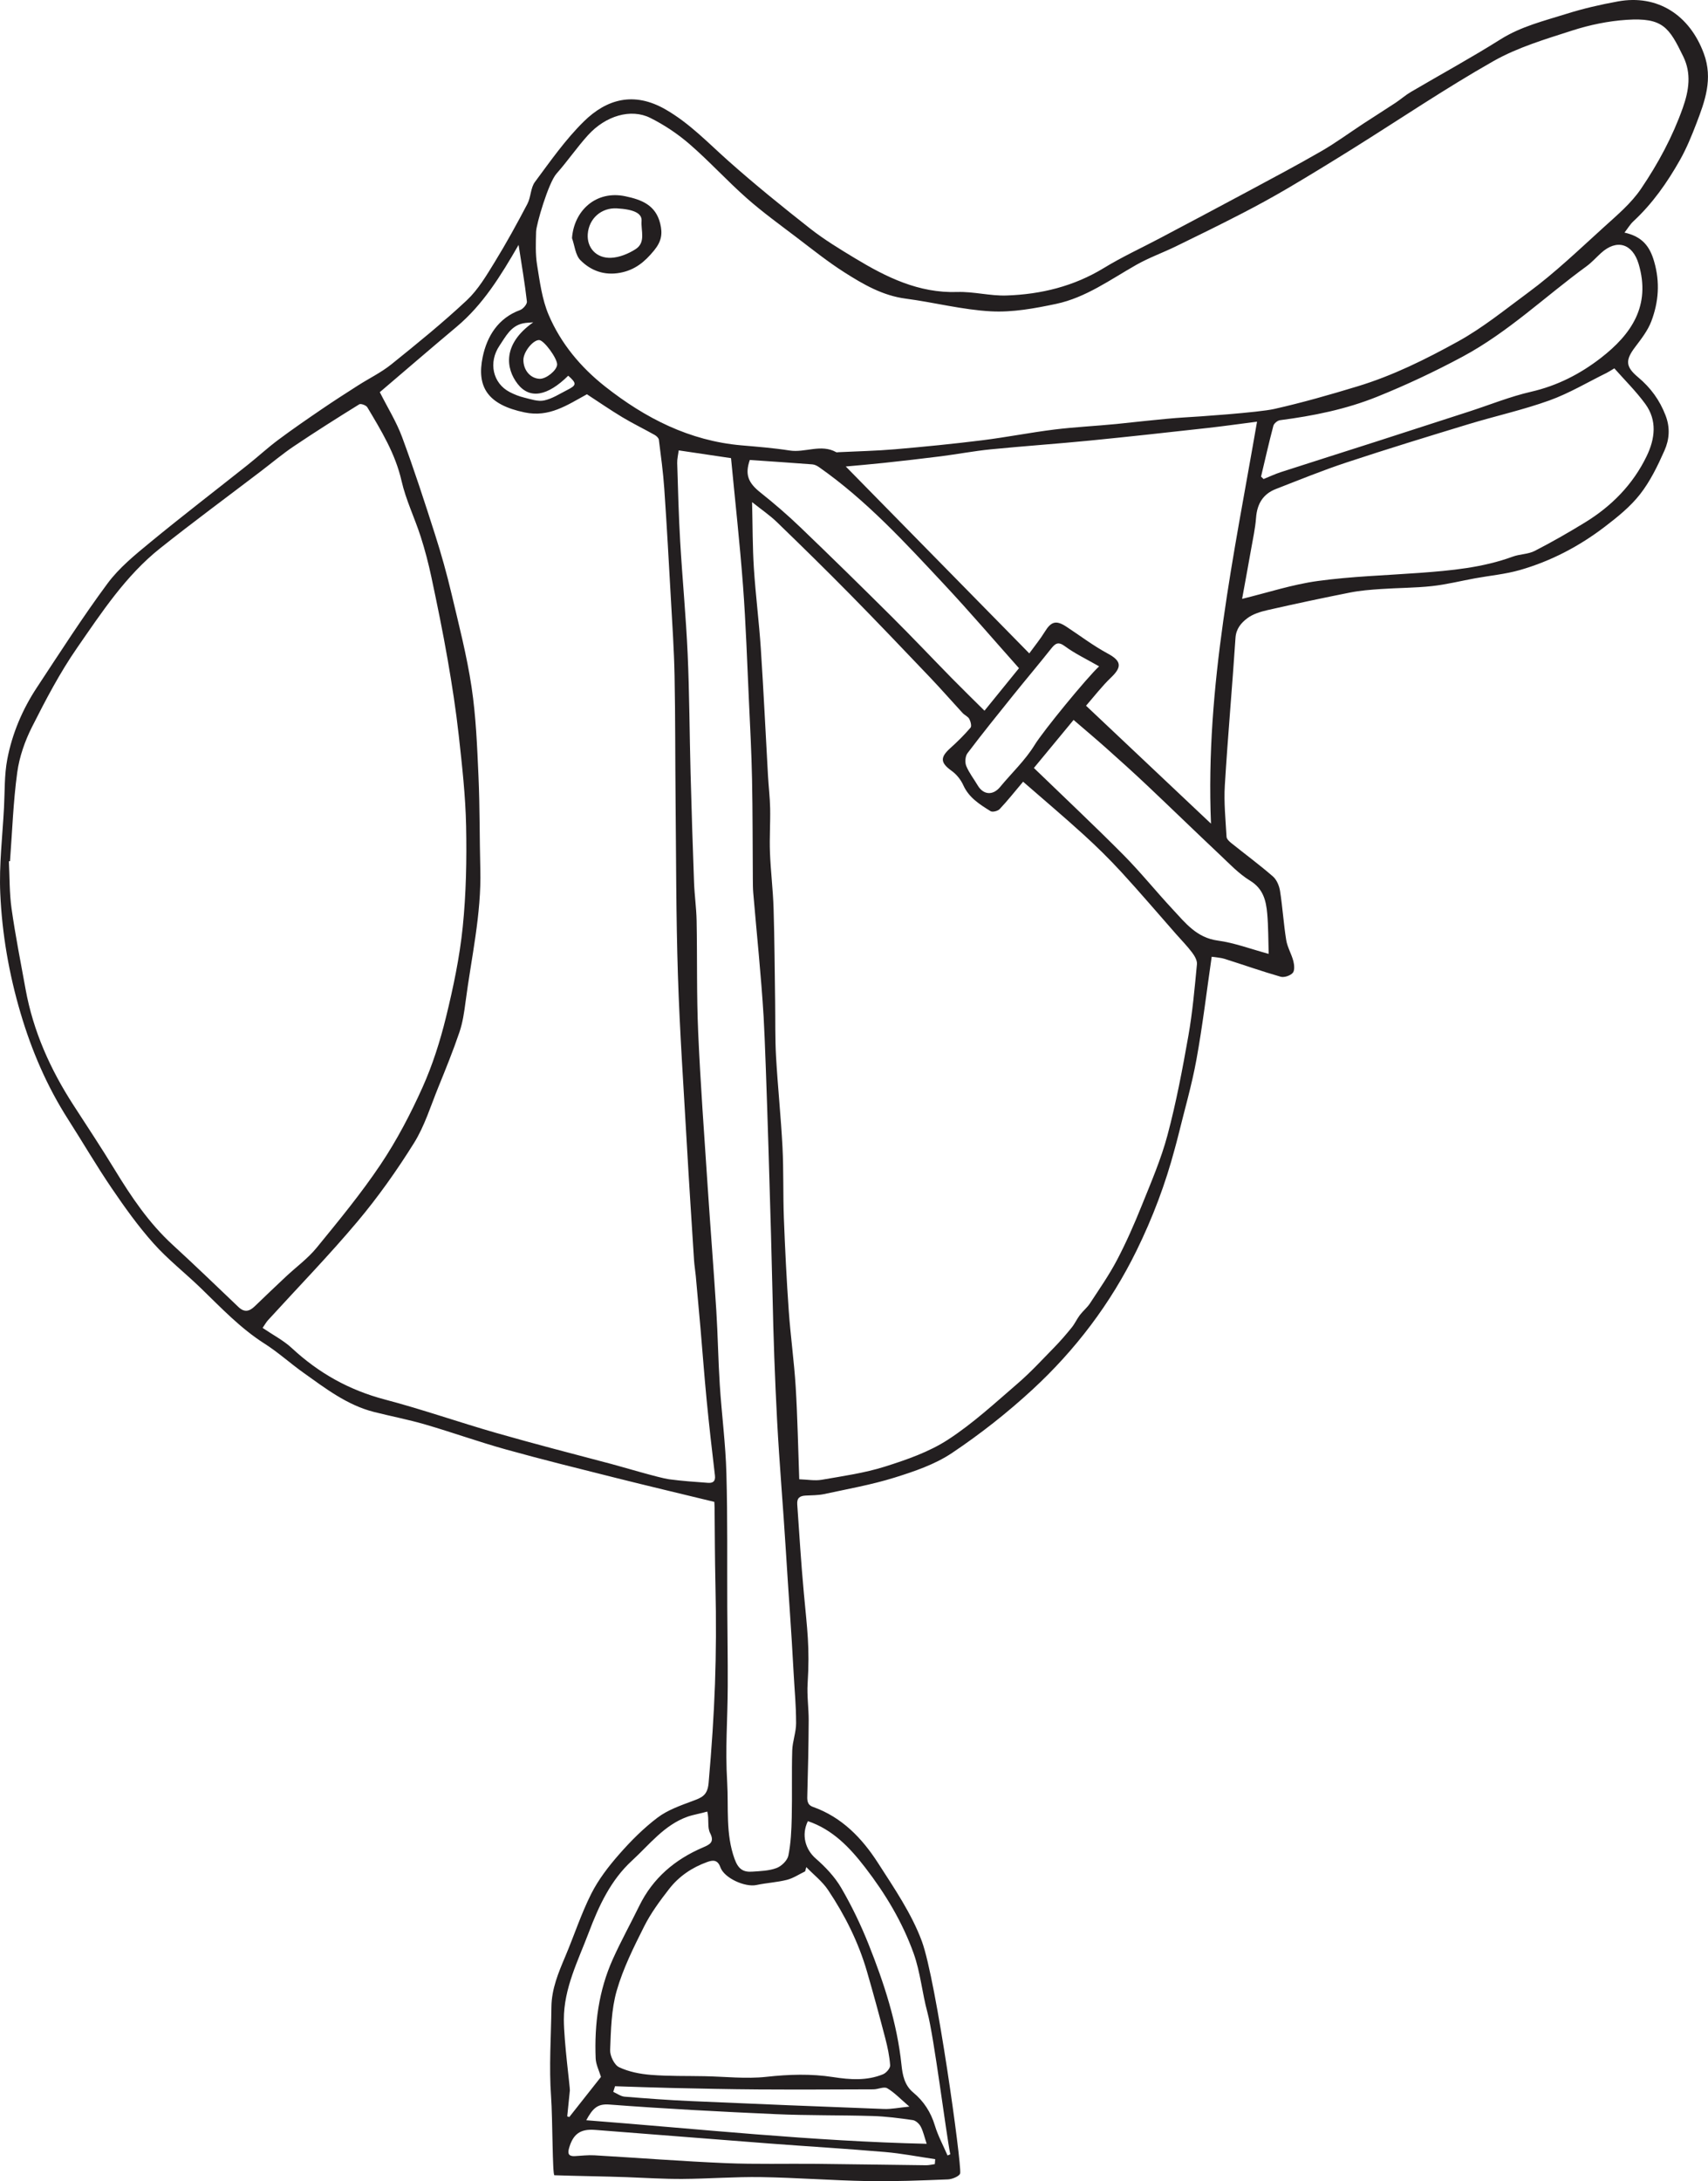 <?xml version="1.0" encoding="UTF-8"?><svg xmlns="http://www.w3.org/2000/svg" xmlns:xlink="http://www.w3.org/1999/xlink" height="2827.0" preserveAspectRatio="xMidYMid meet" version="1.0" viewBox="0.0 0.0 2214.6 2827.0" width="2214.6" zoomAndPan="magnify"><defs><clipPath id="a"><path d="M 0 0 L 2214.559 0 L 2214.559 2826.98 L 0 2826.98 Z M 0 0"/></clipPath></defs><g><g clip-path="url(#a)" id="change1_2"><path d="M 699.762 490.953 C 708.094 491.23 721.75 480.27 722.363 472.793 C 723.012 464.922 705.285 440.676 698.922 440.727 C 690.859 440.797 678.707 456.129 678.637 466.289 C 678.547 479.82 687.727 490.535 699.762 490.953 Z M 691.367 417.762 C 686.863 418.195 682.258 418.18 677.871 419.152 C 662.18 422.637 655.621 436.27 647.758 447.855 C 632.859 469.793 639.02 496.883 660.945 508.176 C 666.816 511.211 673.133 513.727 679.535 515.27 C 688.086 517.332 697.445 520.715 705.5 519.016 C 716.07 516.777 725.809 510.324 735.719 505.312 C 747.801 499.227 747.844 496.762 736.766 486.945 C 709.93 513.43 686.84 517.801 671.07 497.441 C 655.832 477.754 651.227 446.066 691.367 417.762 Z M 797.457 2703.879 C 796.691 2706.32 795.922 2708.758 795.156 2711.199 C 800.059 2713.359 804.836 2717 809.883 2717.418 C 838.637 2719.801 867.43 2721.91 896.254 2723.18 C 979.566 2726.871 1062.891 2730.25 1146.223 2733.371 C 1155.742 2733.719 1165.363 2731.66 1179.094 2730.309 C 1167.613 2720.48 1159.82 2712.07 1150.344 2706.488 C 1146.152 2704.031 1138.582 2707.891 1132.543 2707.918 C 1082.613 2708.109 1032.684 2708.34 982.758 2708.039 C 945.293 2707.809 907.828 2706.938 870.371 2706.121 C 846.062 2705.59 821.762 2704.641 797.457 2703.879 Z M 760.137 2747.961 C 908.449 2759.43 1053.863 2775.191 1201.535 2778.508 C 1198.523 2769.449 1197.055 2762.32 1193.781 2756.148 C 1191.832 2752.469 1187.352 2748.328 1183.512 2747.781 C 1166.273 2745.289 1148.883 2743.02 1131.484 2742.488 C 1089.562 2741.211 1047.562 2741.941 1005.664 2740.07 C 933.742 2736.852 861.816 2733.09 790.039 2727.621 C 774.281 2726.418 768.453 2732.871 760.137 2747.961 Z M 1212.094 2804.852 C 1212.266 2802.719 1212.422 2800.578 1212.594 2798.449 C 1190.871 2795.27 1169.254 2791.008 1147.434 2789.141 C 1097.492 2784.852 1047.441 2781.918 997.469 2778.109 C 922.121 2772.359 846.805 2766.258 771.461 2760.469 C 752.09 2758.98 742.863 2766.059 737.691 2784.668 C 735.664 2791.969 738.043 2794.852 745.348 2794.469 C 753.801 2794.02 762.301 2792.93 770.703 2793.418 C 827.383 2796.699 884.004 2801.141 940.715 2803.551 C 979.953 2805.219 1019.312 2804.09 1058.602 2804.488 C 1105.98 2804.969 1153.352 2805.77 1200.73 2806.301 C 1204.512 2806.34 1208.301 2805.359 1212.094 2804.852 Z M 1425.113 863.633 C 1408.414 854.043 1393.742 847.156 1380.965 837.703 C 1372.055 831.113 1368.352 833.801 1362.773 840.859 C 1346.754 861.082 1330.055 880.785 1313.875 900.887 C 1293.824 925.809 1273.723 950.699 1254.445 976.211 C 1251.523 980.059 1250.945 988.02 1252.812 992.652 C 1256.422 1001.582 1262.664 1009.422 1267.613 1017.816 C 1275.035 1030.426 1287.414 1031.258 1296.723 1020.004 C 1311.723 1001.859 1329.312 985.402 1341.484 965.562 C 1352.684 947.281 1409.203 878.41 1425.113 863.633 Z M 1047.492 2360.309 C 1038.691 2378.367 1044.371 2397.148 1057.672 2408.75 C 1070.254 2419.707 1082.363 2432.469 1090.691 2446.758 C 1104.344 2470.148 1116.203 2494.84 1126.242 2520.008 C 1146.293 2570.309 1163.121 2621.641 1168.844 2676.02 C 1170.211 2689.059 1172.625 2702.488 1184.012 2711.941 C 1197.723 2723.309 1206.922 2737.48 1212.172 2754.859 C 1216.215 2768.211 1223.012 2780.719 1228.582 2793.609 C 1229.762 2793.121 1230.953 2792.629 1232.133 2792.141 C 1226.711 2765.121 1210.914 2639.07 1202.555 2608.398 C 1195.645 2583.059 1193.414 2556.219 1184.613 2531.66 C 1170.145 2491.277 1148.082 2454.508 1121.773 2420.406 C 1101.723 2394.406 1079.664 2371.211 1047.492 2360.309 Z M 917.09 2347.891 C 909.273 2350.23 898.477 2352.059 891.453 2354.559 C 861.102 2365.398 842.02 2390.809 819.477 2411.469 C 791.816 2436.828 776.434 2470.141 763.352 2504.73 C 749.457 2541.469 731.043 2576.922 731.102 2617.52 C 731.145 2645.688 739.23 2705.949 738.898 2709.281 C 737.785 2720.5 736.613 2731.699 735.461 2742.918 C 736.359 2743.211 737.262 2743.508 738.16 2743.809 C 752.059 2726.211 765.961 2708.609 779.215 2691.828 C 776.793 2683.699 772.648 2675.781 772.328 2667.719 C 770.578 2623.418 776.23 2580.078 794.523 2539.32 C 805.047 2515.859 817.555 2493.301 828.867 2470.18 C 846.582 2434 875.234 2409.859 911.727 2394.289 C 920.238 2390.66 926.746 2387.5 920.758 2375.848 C 916.793 2368.129 919.719 2358.68 917.09 2347.891 Z M 1644.965 1236.285 C 1644.414 1218.957 1644.625 1201.547 1643.094 1184.285 C 1641.605 1167.355 1638.016 1151.906 1620.895 1141.434 C 1606.273 1132.504 1594.043 1119.457 1581.395 1107.547 C 1549.605 1077.602 1518.305 1047.164 1486.555 1017.176 C 1469.422 1001.012 1451.902 985.262 1434.312 969.586 C 1420.746 957.496 1406.812 945.824 1392.012 933.078 C 1374.465 954.305 1356.984 975.465 1340.543 995.34 C 1380.395 1033.859 1418.996 1070.09 1456.266 1107.617 C 1478.734 1130.254 1498.793 1155.258 1520.574 1178.617 C 1536.926 1196.156 1551.555 1215.336 1578.824 1219.023 C 1600.656 1221.977 1621.793 1230.027 1644.965 1236.285 Z M 1321.223 866.027 C 1287.852 828.562 1256.914 792.418 1224.453 757.699 C 1173.613 703.344 1123.262 648.312 1061.754 605.301 C 1059.301 603.602 1056.215 602.09 1053.312 601.867 C 1026.332 599.785 999.332 598.016 972.215 596.141 C 965.715 614.855 969.938 625.59 985.898 638.285 C 1003.684 652.422 1020.984 667.32 1037.383 683.051 C 1077.32 721.344 1116.852 760.09 1156.094 799.113 C 1182.613 825.477 1208.293 852.672 1234.484 879.363 C 1247.812 892.941 1261.453 906.195 1276.484 921.125 C 1291.984 902.031 1306.434 884.238 1321.223 866.027 Z M 1635.082 617.699 C 1636.184 618.758 1637.285 619.797 1638.383 620.855 C 1645.934 617.82 1653.324 614.301 1661.055 611.805 C 1702.164 598.5 1743.379 585.512 1784.535 572.277 C 1824.809 559.34 1865.043 546.277 1905.281 533.238 C 1931.922 524.602 1958.074 513.949 1985.254 507.723 C 2019.141 499.938 2048.836 484.727 2075.699 463.914 C 2115.312 433.234 2140.598 396.238 2124.746 342.371 C 2116.906 315.781 2096.371 309.176 2075.734 328.098 C 2069.473 333.82 2063.75 340.273 2056.934 345.23 C 2003.41 384.203 1955.578 430.527 1896.332 462.285 C 1860.152 481.691 1823.316 499.02 1785.438 514.262 C 1745.129 530.496 1702.703 539.031 1659.652 544.613 C 1656.445 545.031 1651.863 548.793 1651.062 551.828 C 1645.285 573.664 1640.312 595.707 1635.082 617.699 Z M 1045.453 2419.891 C 1044.941 2421.73 1044.434 2423.578 1043.922 2425.43 C 1036.082 2429.188 1028.582 2434.309 1020.32 2436.398 C 1007.414 2439.668 993.863 2440.316 980.809 2443.109 C 966.156 2446.25 939.086 2434.238 934.082 2420.156 C 930.59 2410.328 924.582 2410.578 917.242 2413.191 C 897.516 2420.219 880.438 2431.719 867.672 2448.121 C 855.68 2463.527 843.848 2479.551 835.129 2496.898 C 821.578 2523.871 807.863 2551.359 799.598 2580.18 C 792.594 2604.609 792.141 2631.18 791.102 2656.891 C 790.793 2664.461 796.488 2676.301 802.723 2679.258 C 815.27 2685.199 829.941 2688.051 843.977 2689.168 C 867.109 2691 890.426 2690.438 913.668 2690.891 C 940.352 2691.41 967.328 2694.59 993.641 2691.711 C 1022.852 2688.508 1051.434 2687.559 1080.395 2692.059 C 1102.113 2695.43 1124.043 2697 1144.965 2688.379 C 1149.102 2686.668 1154.414 2680.559 1154.164 2676.809 C 1153.371 2664.969 1150.832 2653.129 1147.82 2641.59 C 1140.293 2612.719 1132.461 2583.91 1124.133 2555.258 C 1113.113 2517.309 1095.543 2482.25 1073.672 2449.57 C 1066.191 2438.387 1054.973 2429.711 1045.453 2419.891 Z M 1610.523 776.168 C 1643.914 768.035 1675.805 757.488 1708.535 753.016 C 1752.188 747.031 1796.484 745.73 1840.52 742.504 C 1881.52 739.488 1922.363 735.777 1961.441 721.434 C 1970.598 718.066 1981.367 718.398 1989.867 714.043 C 2012.031 702.703 2033.691 690.25 2054.938 677.258 C 2089.559 656.082 2117.34 627.949 2135.082 591.148 C 2145.922 568.688 2148.926 544.91 2133.281 523.488 C 2121.242 507.012 2106.5 492.531 2093.164 477.406 C 2087.754 480.617 2085.586 482.125 2083.242 483.27 C 2058.527 495.41 2034.613 509.77 2008.855 519.031 C 1974.5 531.383 1938.547 539.273 1903.547 549.922 C 1850.754 565.98 1797.941 582.164 1745.547 599.508 C 1714.715 609.703 1684.582 622.035 1654.285 633.797 C 1637.543 640.301 1629.953 653.168 1628.613 671.051 C 1627.586 684.801 1624.543 698.418 1622.145 712.051 C 1618.305 733.867 1614.254 755.633 1610.523 776.168 Z M 1334.574 846.828 C 1342.324 836.16 1349.094 827.992 1354.551 819.023 C 1362.863 805.426 1369.324 803.469 1382.645 812.207 C 1400.504 823.934 1417.621 836.992 1436.355 847.07 C 1453.695 856.418 1455.195 864.117 1440.832 877.855 C 1428.543 889.598 1418.113 903.297 1408.164 914.656 C 1462.402 965.84 1514.895 1015.355 1570.172 1067.508 C 1562.723 888.883 1600.102 719.09 1629.875 546.523 C 1607.043 549.453 1586.383 552.402 1565.652 554.707 C 1514.812 560.344 1463.973 566.016 1413.074 571.012 C 1370.223 575.242 1327.242 578.156 1284.383 582.406 C 1262.723 584.574 1241.254 588.668 1219.645 591.426 C 1195.023 594.562 1170.344 597.32 1145.664 599.992 C 1128.703 601.812 1111.703 603.199 1096.621 604.605 C 1175.113 684.508 1254.062 764.859 1334.574 846.828 Z M 880.047 583.723 C 879.363 589.102 877.898 594.703 878.066 600.254 C 879.105 634.125 879.953 668.016 881.926 701.836 C 884.77 750.465 889.449 799.012 891.625 847.676 C 893.918 899.012 894.023 950.453 895.395 1001.828 C 896.652 1049.156 898.152 1096.504 899.902 1143.836 C 900.516 1160.336 902.922 1176.785 903.234 1193.273 C 904.148 1241.535 903.145 1289.855 905.266 1338.047 C 908.191 1404.496 913.133 1470.867 917.52 1537.246 C 921.07 1591.035 925.367 1644.766 928.766 1698.566 C 930.793 1730.656 931.211 1762.855 933.277 1794.949 C 935.746 1833.258 940.84 1871.457 941.859 1909.789 C 943.5 1971.469 942.699 2021.449 942.984 2083.156 C 943.16 2121.188 943.746 2147.449 943.59 2185.477 C 943.395 2230.918 940.215 2264.719 942.871 2309.969 C 944.805 2342.938 940.633 2376.629 952.434 2409.25 C 957.176 2422.348 963.465 2426.609 975.273 2425.789 C 985.945 2425.051 997.156 2424.75 1006.934 2421.078 C 1013.344 2418.668 1020.922 2411.27 1022.203 2404.938 C 1025.453 2388.848 1026.191 2372.117 1026.574 2355.617 C 1027.242 2326.668 1026.371 2297.676 1027.211 2268.73 C 1027.562 2256.891 1032.262 2245.137 1032.223 2233.348 C 1032.133 2208.039 1030.434 2194.488 1029.07 2169.199 C 1025.812 2108.07 1022.66 2070.469 1018.914 2009.367 C 1015.453 1953.148 1010.562 1897.008 1007.582 1840.766 C 1004.703 1786.406 1002.773 1731.977 1001.652 1677.547 C 1000.234 1608.797 993.184 1368.766 990.102 1317.586 C 986.879 1264.086 981.191 1210.727 976.672 1157.305 C 976.18 1151.527 976.172 1145.695 976.129 1139.887 C 975.805 1096.535 975.969 1053.18 975.098 1009.84 C 974.418 975.914 972.645 941.992 971.055 908.066 C 968.734 858.48 967.113 808.828 963.41 759.344 C 959.293 704.332 953.176 649.457 947.859 593.785 C 924.492 590.316 903.059 587.141 880.047 583.723 Z M 1652.145 530.062 C 1688.535 521.875 1724.516 511.559 1760.238 500.719 C 1805.918 486.859 1848.375 465.77 1890.227 442.688 C 1922.902 424.684 1951.398 401.27 1980.969 379.539 C 2016.09 353.715 2047.812 323.152 2080.242 293.809 C 2097.066 278.562 2115.035 263.406 2127.609 244.883 C 2149.773 212.223 2168.625 177.383 2181.965 139.691 C 2189.961 117.078 2193.184 95.172 2182.59 73.371 C 2164.133 35.422 2156.086 22.605 2109.086 25.695 C 2085.324 27.273 2061.234 32.25 2038.531 39.57 C 2003.742 50.773 1967.789 61.402 1936.293 79.27 C 1874.289 114.441 1815.059 154.523 1754.547 192.348 C 1726.574 209.812 1698.453 227.07 1670.043 243.809 C 1650.125 255.516 1629.816 266.613 1609.281 277.191 C 1581.176 291.691 1552.773 305.637 1524.324 319.461 C 1507.465 327.664 1489.621 334.027 1473.375 343.238 C 1439.703 362.332 1407.832 385.711 1369.344 393.863 C 1341.684 399.707 1312.863 405.016 1284.934 403.508 C 1247.832 401.531 1211.203 391.902 1174.184 387.031 C 1144.414 383.109 1119.473 368.629 1095.172 353.191 C 1073.523 339.457 1053.383 323.273 1032.922 307.734 C 1011.074 291.121 988.734 274.992 968.203 256.848 C 942.812 234.426 919.891 209.188 894.305 186.988 C 878.91 173.633 861.41 161.93 843.184 152.824 C 818.027 140.25 785.234 150.012 762.398 175.195 C 747.996 191.082 735.824 208.98 721.582 225.023 C 711.105 236.816 695.309 290.879 695.09 300.328 C 694.754 314.637 694.082 329.223 696.359 343.238 C 699.93 365.176 702.816 388.02 711.414 408.172 C 727.195 445.148 752.879 475.949 784.484 500.875 C 836.531 541.926 893.91 571.324 961.336 577.203 C 982.188 579.008 1003.113 580.652 1023.773 583.879 C 1043.953 587.055 1064.543 575 1084.305 586.102 C 1084.973 586.48 1086.062 586.137 1086.953 586.082 C 1111.473 584.867 1136.043 584.383 1160.484 582.285 C 1198.184 579.043 1235.863 575.312 1273.402 570.648 C 1304.773 566.762 1335.852 560.57 1367.223 556.684 C 1393.973 553.391 1420.961 552.16 1447.805 549.504 C 1455.246 548.777 1512.734 542.309 1534.152 541.109 C 1552.695 540.105 1631.934 534.625 1652.145 530.062 Z M 1036.301 1917.246 C 1047 1917.586 1056.523 1919.426 1065.453 1917.879 C 1092.922 1913.086 1120.863 1909.188 1147.324 1900.836 C 1175.535 1891.938 1204.555 1881.867 1229.082 1865.945 C 1261.383 1844.996 1290.133 1818.398 1319.465 1793.129 C 1336.344 1778.586 1351.543 1762.047 1367.152 1746.066 C 1375.062 1737.965 1382.484 1729.348 1389.613 1720.535 C 1393.645 1715.566 1396.293 1709.488 1400.172 1704.367 C 1404.191 1699.078 1409.633 1694.797 1413.234 1689.277 C 1425.312 1670.809 1438.043 1652.605 1448.285 1633.117 C 1460.223 1610.387 1470.621 1586.727 1480.215 1562.887 C 1492.383 1532.656 1505.445 1502.465 1513.805 1471.117 C 1525.074 1428.867 1533.215 1385.695 1540.832 1342.598 C 1546.262 1311.906 1548.973 1280.707 1551.965 1249.645 C 1552.434 1244.758 1548.844 1238.715 1545.574 1234.387 C 1539.234 1225.984 1531.766 1218.438 1524.793 1210.508 C 1501.215 1183.715 1478.086 1156.527 1453.945 1130.254 C 1438.324 1113.254 1421.773 1097.016 1404.684 1081.469 C 1379.164 1058.281 1352.793 1036.027 1326.555 1013.152 C 1315.383 1026.387 1306.254 1037.953 1296.172 1048.621 C 1293.762 1051.168 1286.883 1052.902 1284.352 1051.309 C 1270.375 1042.617 1256.332 1033.93 1248.992 1017.645 C 1245.832 1010.621 1240.332 1003.699 1234.102 999.227 C 1219.352 988.664 1218.602 981.828 1232.113 969.688 C 1241.375 961.363 1250.281 952.555 1258.383 943.117 C 1260.082 941.141 1258.543 935.02 1256.762 931.758 C 1255.004 928.566 1250.715 926.902 1248.082 924.059 C 1233.902 908.707 1220.184 892.941 1205.762 877.82 C 1171.414 841.781 1137.074 805.738 1102.141 770.273 C 1070.941 738.586 1039.164 707.469 1007.203 676.562 C 998.066 667.738 987.375 660.523 975.148 650.773 C 975.93 682.305 975.742 709.465 977.48 736.488 C 979.719 771.207 984.18 805.793 986.469 840.512 C 990.09 895.406 992.66 950.367 995.773 1005.297 C 996.574 1019.449 998.301 1033.582 998.578 1047.754 C 998.953 1066.707 997.594 1085.699 998.32 1104.637 C 999.246 1128.906 1002.262 1153.094 1003.023 1177.367 C 1004.273 1217.727 1004.453 1258.125 1005.055 1298.508 C 1005.41 1322.215 1004.883 1345.965 1006.23 1369.617 C 1008.453 1408.645 1012.562 1447.566 1014.574 1486.598 C 1016.152 1517.285 1015.203 1548.098 1016.375 1578.816 C 1017.902 1618.809 1019.891 1658.785 1022.691 1698.707 C 1025.004 1731.668 1029.672 1764.469 1031.691 1797.426 C 1034.094 1836.527 1034.785 1875.738 1036.301 1917.246 Z M 340.504 1721.047 C 354.316 1730.445 367.754 1737.348 378.406 1747.246 C 413.168 1779.527 452.668 1801.668 498.848 1813.816 C 547.504 1826.617 595.109 1843.348 643.504 1857.207 C 692.973 1871.367 742.801 1884.266 792.562 1897.375 C 805.672 1900.828 855.207 1915.578 867.395 1917.219 C 884.141 1919.469 901.047 1920.617 917.91 1921.848 C 924.102 1922.297 927.93 1920.18 926.996 1912.348 C 923.117 1879.918 919.453 1847.457 916.281 1814.957 C 913.246 1783.848 910.957 1752.656 908.262 1721.52 C 906.297 1698.828 904.23 1676.156 902.133 1653.477 C 901.516 1646.824 900.344 1640.207 899.918 1633.547 C 896.699 1583.168 893.391 1532.785 890.523 1482.387 C 886.383 1409.648 881.348 1336.926 878.996 1264.125 C 876.547 1188.156 876.719 1112.105 875.945 1036.098 C 875.402 982.695 875.695 929.297 874.645 875.93 C 873.988 842.457 871.703 809 869.84 775.562 C 867.184 728.059 864.559 680.535 861.281 633.066 C 859.824 611.961 856.953 590.957 854.285 569.953 C 853.992 567.648 851.172 565.012 848.859 563.711 C 834.934 555.887 820.508 548.914 806.84 540.695 C 790.879 531.086 775.523 520.453 761.012 511.004 C 735.145 525.137 712.23 541.145 680.391 534.555 C 632.246 524.566 617.766 501.465 625.898 462.492 C 631.367 436.285 645.637 412.316 674.297 401.875 C 678.246 400.438 683.578 394.227 683.188 390.812 C 680.551 367.535 676.555 344.418 672.398 317.395 C 648.953 358.066 626.023 395.043 592.066 423.52 C 558.316 451.824 524.961 480.582 492.457 508.281 C 502.52 528.242 514.008 546.66 521.395 566.59 C 536.852 608.301 550.598 650.652 564.152 693.039 C 572.133 718 579.215 743.301 585.258 768.797 C 594.824 809.172 605.281 849.496 611.43 890.445 C 617.168 928.637 618.676 967.539 620.406 1006.215 C 622.199 1046.328 621.727 1086.531 622.781 1126.695 C 624.309 1184.906 611.051 1241.426 603.617 1298.605 C 601.902 1311.785 599.969 1325.234 595.715 1337.746 C 587.527 1361.848 577.934 1385.484 568.328 1409.086 C 558.402 1433.469 550.59 1459.324 536.812 1481.395 C 514.664 1516.879 490.266 1551.367 463.363 1583.367 C 426.383 1627.367 386.164 1668.648 347.406 1711.156 C 345.094 1713.699 343.422 1716.816 340.504 1721.047 Z M 12.961 1116.148 C 12.477 1116.195 11.988 1116.246 11.504 1116.297 C 12.559 1136.797 12.121 1157.508 14.996 1177.746 C 19.961 1212.688 26.848 1247.367 33.164 1282.105 C 43.062 1336.566 65.246 1385.977 95.164 1432.207 C 113.141 1459.977 131.434 1487.566 148.645 1515.816 C 170.129 1551.055 192.949 1585.027 223.672 1613.195 C 252.582 1639.707 280.84 1666.938 309.223 1694.016 C 316.793 1701.238 323.309 1699.766 330.141 1693.188 C 343.551 1680.266 357.023 1667.418 370.602 1654.676 C 383.941 1642.168 399.094 1631.176 410.555 1617.156 C 439.301 1581.977 468.336 1546.758 493.578 1509.098 C 514.559 1477.797 532.285 1443.875 547.762 1409.457 C 560.863 1380.316 570.691 1349.297 578.32 1318.219 C 587.742 1279.805 595.961 1240.727 599.977 1201.457 C 604.406 1158.137 605.234 1114.234 604.359 1070.645 C 603.574 1031.5 599.164 992.355 594.852 953.367 C 591.188 920.258 586.062 887.254 580.344 854.406 C 574.156 818.867 566.895 783.504 559.391 748.211 C 555.609 730.418 551.012 712.707 545.438 695.398 C 537.652 671.207 526.258 647.965 520.664 623.355 C 512.629 587.973 494.297 558.109 476.262 527.844 C 474.723 525.258 467.867 522.762 465.836 524.012 C 437.348 541.648 409.012 559.566 381.203 578.262 C 366.379 588.215 352.648 599.801 338.422 610.641 C 294.781 643.906 250.582 676.441 207.648 710.594 C 162.984 746.113 131.84 793.703 99.859 839.82 C 77.605 871.922 59.293 906.973 41.617 941.922 C 32.316 960.305 25.109 980.875 22.336 1001.203 C 17.145 1039.238 15.867 1077.793 12.961 1116.148 Z M 2106.328 301.457 C 2129.293 306.609 2139.074 319.113 2144.777 338.973 C 2152.531 365.82 2150.605 391.367 2141.121 416.375 C 2136.539 428.5 2127.992 439.391 2120.047 449.918 C 2107.246 466.863 2107.559 475.223 2124.02 488.977 C 2140.133 502.453 2151.891 518.426 2159.574 538.422 C 2165.781 554.535 2164.445 569.762 2158.168 583.898 C 2149.426 603.633 2139.73 623.668 2126.551 640.523 C 2113.941 656.688 2097.223 670.148 2080.746 682.723 C 2047.566 708.078 2010.801 727.348 1970.578 738.844 C 1951.797 744.203 1931.992 745.992 1912.652 749.512 C 1894.008 752.91 1875.52 757.578 1856.738 759.621 C 1834.781 762.016 1812.547 761.895 1790.465 763.422 C 1777.148 764.324 1763.738 765.363 1750.68 767.93 C 1714.836 775.023 1679.094 782.637 1643.473 790.738 C 1634.266 792.836 1624.402 795.836 1617.094 801.402 C 1609.434 807.23 1602.746 814.758 1601.953 826.637 C 1597.754 890.445 1591.984 954.168 1588.113 1018.008 C 1586.766 1040.086 1589.105 1062.406 1590.344 1084.59 C 1590.504 1087.383 1593.793 1090.504 1596.363 1092.566 C 1614.375 1107.047 1633.016 1120.777 1650.441 1135.895 C 1655.355 1140.156 1658.633 1147.996 1659.684 1154.656 C 1663.012 1175.785 1664.293 1197.254 1667.703 1218.367 C 1669.223 1227.734 1674.594 1236.414 1676.984 1245.727 C 1678.246 1250.617 1678.855 1258.004 1676.145 1260.977 C 1672.875 1264.578 1665.062 1267.215 1660.465 1265.895 C 1636.004 1258.887 1611.973 1250.387 1587.703 1242.715 C 1582.812 1241.176 1577.484 1241.008 1571.082 1240.016 C 1564.484 1285.438 1559.254 1329.707 1551.273 1373.477 C 1545.234 1406.648 1535.695 1439.188 1527.672 1471.996 C 1526.305 1477.617 1524.734 1483.188 1523.242 1488.777 C 1511.125 1534.438 1494.512 1578.367 1473.703 1620.785 C 1440.012 1689.477 1394.453 1749.586 1338.523 1801.156 C 1306.145 1831.016 1271.082 1858.566 1234.504 1883.086 C 1212.344 1897.949 1185.602 1907.047 1159.793 1915.09 C 1130.043 1924.348 1099.09 1929.816 1068.543 1936.418 C 1060.762 1938.098 1052.562 1937.906 1044.531 1938.359 C 1037.152 1938.777 1033.102 1941.27 1033.715 1949.867 C 1036.723 1992.098 1038.414 2022.688 1042.281 2064.84 C 1046.594 2111.648 1050.113 2134.809 1047.172 2181.887 C 1046.172 2197.879 1048.633 2214.059 1048.543 2230.148 C 1048.363 2261.867 1047.715 2293.578 1046.785 2325.289 C 1046.57 2332.438 1045.934 2338.957 1054.125 2341.867 C 1091.645 2355.188 1117.824 2382.469 1138.453 2414.578 C 1159.414 2447.199 1181.992 2480.07 1195.281 2516.008 C 1213.984 2566.52 1247.055 2804.488 1244.965 2816.789 C 1244.363 2820.32 1234.766 2824.418 1229.145 2824.641 C 1194.273 2826.031 1159.332 2827.461 1124.453 2826.82 C 1078.594 2825.988 1032.773 2822.379 986.914 2821.66 C 952.957 2821.121 918.957 2823.828 884.973 2824.039 C 860.969 2824.191 836.953 2822.641 812.949 2821.75 C 786.09 2820.75 745.695 2820.211 718.84 2819.25 C 716.215 2819.148 716.562 2745.52 714.523 2717.27 C 711.738 2678.758 714.547 2639.84 714.969 2601.09 C 715.223 2577.758 723.992 2556.828 732.902 2535.801 C 744.332 2508.828 753.387 2480.719 766.52 2454.641 C 775.816 2436.168 788.91 2419.129 802.625 2403.48 C 817.789 2386.168 834.359 2369.527 852.664 2355.699 C 865.801 2345.777 882.449 2340.039 898.168 2334.148 C 909.852 2329.77 917.371 2327.168 918.793 2310.82 C 926.91 2217.656 929.719 2147.988 927.66 2054.547 C 926.832 2017.07 926.898 1991.336 926.527 1953.848 C 926.496 1950.758 926.242 1947.688 926.188 1946.527 C 882.766 1935.98 840.344 1925.938 798.066 1915.34 C 750.605 1903.43 703.082 1891.688 655.949 1878.578 C 620.777 1868.789 586.336 1856.406 551.277 1846.199 C 529.441 1839.836 507.004 1835.578 484.938 1829.988 C 449.902 1821.105 421.875 1799.367 393.23 1778.988 C 376.219 1766.875 360.625 1752.648 343.055 1741.477 C 311.805 1721.605 286.754 1695.047 260.504 1669.605 C 240.273 1650.008 217.801 1632.508 199.113 1611.586 C 179.277 1589.395 161.781 1564.906 145 1540.246 C 125.133 1511.059 107.305 1480.477 88.27 1450.715 C 60.875 1407.875 41.117 1361.898 26.68 1313.086 C 11.629 1262.195 2.652 1210.316 0.344 1157.727 C -1.277 1120.797 3.262 1083.602 5.199 1046.52 C 6.289 1025.691 5.562 1004.445 9.434 984.102 C 15.785 950.785 29.035 919.512 47.793 891.086 C 77.754 845.715 107.09 799.809 139.445 756.172 C 154.516 735.844 175.062 719.125 194.84 702.855 C 236.215 668.812 278.777 636.207 320.738 602.871 C 334.203 592.172 346.891 580.445 360.66 570.16 C 379.152 556.355 398.211 543.262 417.289 530.254 C 432.711 519.727 448.441 509.633 464.176 499.59 C 478.574 490.379 494.242 482.82 507.461 472.188 C 540.777 445.391 574.074 418.387 605.246 389.199 C 619.906 375.461 630.684 357.129 641.379 339.75 C 656.504 315.176 670.387 289.785 683.828 264.238 C 688.441 255.461 687.898 243.496 693.574 235.863 C 713.648 208.824 733.188 180.797 757.07 157.367 C 786.426 128.559 821.727 118.168 862.902 141.828 C 894.09 159.742 917.973 185.062 944.207 208.391 C 978.547 238.934 1014.344 267.898 1050.492 296.289 C 1068.645 310.527 1088.582 322.633 1108.383 334.602 C 1149.215 359.281 1191.184 380.094 1241.184 378.445 C 1262.414 377.75 1283.852 383.719 1305.074 382.988 C 1349.832 381.48 1392.402 371.09 1431.402 347.277 C 1454.906 332.918 1480.113 321.367 1504.504 308.445 C 1542.184 288.484 1579.895 268.574 1617.453 248.387 C 1649.562 231.129 1681.812 214.062 1713.383 195.852 C 1732.195 184.996 1749.762 172.004 1767.973 160.09 C 1781.777 151.055 1795.773 142.277 1809.562 133.172 C 1816.223 128.766 1822.238 123.355 1829.09 119.332 C 1867.906 96.508 1907.5 74.949 1945.605 50.98 C 1972.227 34.227 2001.988 27.082 2031.109 17.922 C 2052.891 11.074 2075.352 5.922 2097.848 1.828 C 2149.219 -7.535 2190.859 19.535 2209.227 69.504 C 2221.281 102.266 2210.668 130.988 2199.48 160.195 C 2193.305 176.289 2186.68 192.418 2178.234 207.387 C 2161.758 236.539 2142.609 263.891 2117.809 286.871 C 2113.734 290.633 2110.836 295.648 2106.328 301.457" fill="#231f20"/></g><g id="change1_1"><path d="M 799.824 270.078 C 779.77 268.941 763.637 283.125 762.105 303.23 C 760.762 320.918 773.016 335.008 792.5 334.121 C 803.242 333.629 814.805 328.848 824.051 322.961 C 837.672 314.266 830.898 299.035 831.852 286.402 C 832.586 276.602 822.168 271.332 799.824 270.078 Z M 741.664 308.613 C 744.238 273.168 772.645 246.316 810.852 254.375 C 832.012 258.84 850.176 265.789 856.027 289.789 C 859.266 303.09 857.715 312.812 848.125 324.559 C 835.828 339.629 823.094 350.016 803.898 353.562 C 783.508 357.316 766.094 350.809 752.602 337.254 C 746.016 330.637 745.133 318.336 741.664 308.613" fill="#231f20"/></g></g></svg>